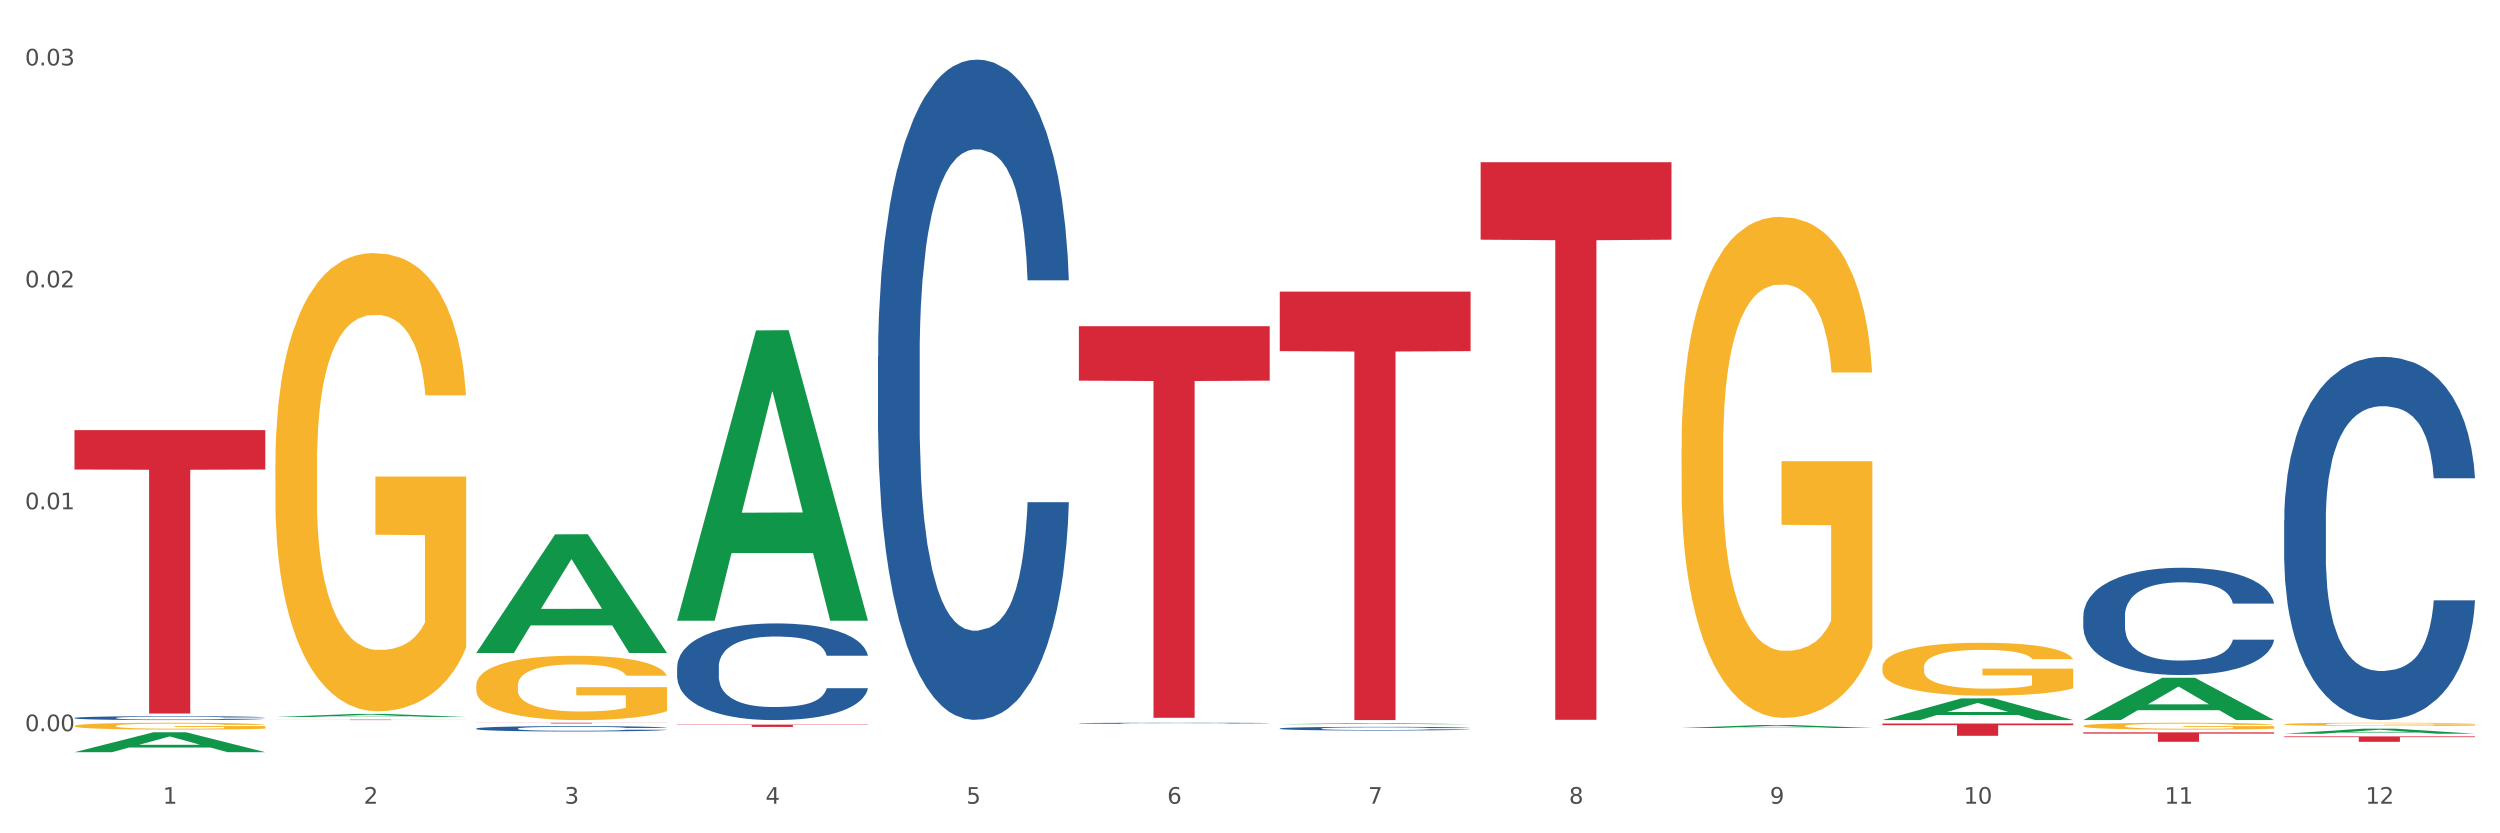 <?xml version="1.0" encoding="utf-8" standalone="no"?>
<!DOCTYPE svg PUBLIC "-//W3C//DTD SVG 1.1//EN"
  "http://www.w3.org/Graphics/SVG/1.1/DTD/svg11.dtd">
<svg xmlns:xlink="http://www.w3.org/1999/xlink" width="1080pt" height="360pt" viewBox="0 0 1080 360" xmlns="http://www.w3.org/2000/svg" version="1.1">
 <rect x="0" y="0" width="1080" height="360" fill="#333333" stroke="none"/>
 <defs>
  <style type="text/css">*{stroke-linejoin: round; stroke-linecap: butt}</style>
 </defs>
 <g id="figure_1">
  <g id="patch_1">
   <path d="M 0 360 
L 1080 360 
L 1080 0 
L 0 0 
z
" style="fill: #ffffff; stroke: #ffffff; stroke-linejoin: miter"/>
  </g>
  <g id="axes_1">
   <g id="matplotlib.axis_1">
    <g id="xtick_1">
     <g id="text_1">
      <!-- 1 -->
      <g style="fill: #4d4d4d" transform="translate(70.342 347.204) scale(0.096 -0.096)">
       <defs>
        <path id="DejaVuSans-31" d="M 794 531 
L 1825 531 
L 1825 4091 
L 703 3866 
L 703 4441 
L 1819 4666 
L 2450 4666 
L 2450 531 
L 3481 531 
L 3481 0 
L 794 0 
L 794 531 
z
" transform="scale(0.016)"/>
       </defs>
       <use xlink:href="#DejaVuSans-31"/>
      </g>
     </g>
    </g>
    <g id="xtick_2">
     <g id="text_2">
      <!-- 2 -->
      <g style="fill: #4d4d4d" transform="translate(157.122 347.204) scale(0.096 -0.096)">
       <defs>
        <path id="DejaVuSans-32" d="M 1228 531 
L 3431 531 
L 3431 0 
L 469 0 
L 469 531 
Q 828 903 1448 1529 
Q 2069 2156 2228 2338 
Q 2531 2678 2651 2914 
Q 2772 3150 2772 3378 
Q 2772 3750 2511 3984 
Q 2250 4219 1831 4219 
Q 1534 4219 1204 4116 
Q 875 4013 500 3803 
L 500 4441 
Q 881 4594 1212 4672 
Q 1544 4750 1819 4750 
Q 2544 4750 2975 4387 
Q 3406 4025 3406 3419 
Q 3406 3131 3298 2873 
Q 3191 2616 2906 2266 
Q 2828 2175 2409 1742 
Q 1991 1309 1228 531 
z
" transform="scale(0.016)"/>
       </defs>
       <use xlink:href="#DejaVuSans-32"/>
      </g>
     </g>
    </g>
    <g id="xtick_3">
     <g id="text_3">
      <!-- 3 -->
      <g style="fill: #4d4d4d" transform="translate(243.902 347.204) scale(0.096 -0.096)">
       <defs>
        <path id="DejaVuSans-33" d="M 2597 2516 
Q 3050 2419 3304 2112 
Q 3559 1806 3559 1356 
Q 3559 666 3084 287 
Q 2609 -91 1734 -91 
Q 1441 -91 1130 -33 
Q 819 25 488 141 
L 488 750 
Q 750 597 1062 519 
Q 1375 441 1716 441 
Q 2309 441 2620 675 
Q 2931 909 2931 1356 
Q 2931 1769 2642 2001 
Q 2353 2234 1838 2234 
L 1294 2234 
L 1294 2753 
L 1863 2753 
Q 2328 2753 2575 2939 
Q 2822 3125 2822 3475 
Q 2822 3834 2567 4026 
Q 2313 4219 1838 4219 
Q 1578 4219 1281 4162 
Q 984 4106 628 3988 
L 628 4550 
Q 988 4650 1302 4700 
Q 1616 4750 1894 4750 
Q 2613 4750 3031 4423 
Q 3450 4097 3450 3541 
Q 3450 3153 3228 2886 
Q 3006 2619 2597 2516 
z
" transform="scale(0.016)"/>
       </defs>
       <use xlink:href="#DejaVuSans-33"/>
      </g>
     </g>
    </g>
    <g id="xtick_4">
     <g id="text_4">
      <!-- 4 -->
      <g style="fill: #4d4d4d" transform="translate(330.683 347.204) scale(0.096 -0.096)">
       <defs>
        <path id="DejaVuSans-34" d="M 2419 4116 
L 825 1625 
L 2419 1625 
L 2419 4116 
z
M 2253 4666 
L 3047 4666 
L 3047 1625 
L 3713 1625 
L 3713 1100 
L 3047 1100 
L 3047 0 
L 2419 0 
L 2419 1100 
L 313 1100 
L 313 1709 
L 2253 4666 
z
" transform="scale(0.016)"/>
       </defs>
       <use xlink:href="#DejaVuSans-34"/>
      </g>
     </g>
    </g>
    <g id="xtick_5">
     <g id="text_5">
      <!-- 5 -->
      <g style="fill: #4d4d4d" transform="translate(417.463 347.204) scale(0.096 -0.096)">
       <defs>
        <path id="DejaVuSans-35" d="M 691 4666 
L 3169 4666 
L 3169 4134 
L 1269 4134 
L 1269 2991 
Q 1406 3038 1543 3061 
Q 1681 3084 1819 3084 
Q 2600 3084 3056 2656 
Q 3513 2228 3513 1497 
Q 3513 744 3044 326 
Q 2575 -91 1722 -91 
Q 1428 -91 1123 -41 
Q 819 9 494 109 
L 494 744 
Q 775 591 1075 516 
Q 1375 441 1709 441 
Q 2250 441 2565 725 
Q 2881 1009 2881 1497 
Q 2881 1984 2565 2268 
Q 2250 2553 1709 2553 
Q 1456 2553 1204 2497 
Q 953 2441 691 2322 
L 691 4666 
z
" transform="scale(0.016)"/>
       </defs>
       <use xlink:href="#DejaVuSans-35"/>
      </g>
     </g>
    </g>
    <g id="xtick_6">
     <g id="text_6">
      <!-- 6 -->
      <g style="fill: #4d4d4d" transform="translate(504.243 347.204) scale(0.096 -0.096)">
       <defs>
        <path id="DejaVuSans-36" d="M 2113 2584 
Q 1688 2584 1439 2293 
Q 1191 2003 1191 1497 
Q 1191 994 1439 701 
Q 1688 409 2113 409 
Q 2538 409 2786 701 
Q 3034 994 3034 1497 
Q 3034 2003 2786 2293 
Q 2538 2584 2113 2584 
z
M 3366 4563 
L 3366 3988 
Q 3128 4100 2886 4159 
Q 2644 4219 2406 4219 
Q 1781 4219 1451 3797 
Q 1122 3375 1075 2522 
Q 1259 2794 1537 2939 
Q 1816 3084 2150 3084 
Q 2853 3084 3261 2657 
Q 3669 2231 3669 1497 
Q 3669 778 3244 343 
Q 2819 -91 2113 -91 
Q 1303 -91 875 529 
Q 447 1150 447 2328 
Q 447 3434 972 4092 
Q 1497 4750 2381 4750 
Q 2619 4750 2861 4703 
Q 3103 4656 3366 4563 
z
" transform="scale(0.016)"/>
       </defs>
       <use xlink:href="#DejaVuSans-36"/>
      </g>
     </g>
    </g>
    <g id="xtick_7">
     <g id="text_7">
      <!-- 7 -->
      <g style="fill: #4d4d4d" transform="translate(591.024 347.204) scale(0.096 -0.096)">
       <defs>
        <path id="DejaVuSans-37" d="M 525 4666 
L 3525 4666 
L 3525 4397 
L 1831 0 
L 1172 0 
L 2766 4134 
L 525 4134 
L 525 4666 
z
" transform="scale(0.016)"/>
       </defs>
       <use xlink:href="#DejaVuSans-37"/>
      </g>
     </g>
    </g>
    <g id="xtick_8">
     <g id="text_8">
      <!-- 8 -->
      <g style="fill: #4d4d4d" transform="translate(677.804 347.204) scale(0.096 -0.096)">
       <defs>
        <path id="DejaVuSans-38" d="M 2034 2216 
Q 1584 2216 1326 1975 
Q 1069 1734 1069 1313 
Q 1069 891 1326 650 
Q 1584 409 2034 409 
Q 2484 409 2743 651 
Q 3003 894 3003 1313 
Q 3003 1734 2745 1975 
Q 2488 2216 2034 2216 
z
M 1403 2484 
Q 997 2584 770 2862 
Q 544 3141 544 3541 
Q 544 4100 942 4425 
Q 1341 4750 2034 4750 
Q 2731 4750 3128 4425 
Q 3525 4100 3525 3541 
Q 3525 3141 3298 2862 
Q 3072 2584 2669 2484 
Q 3125 2378 3379 2068 
Q 3634 1759 3634 1313 
Q 3634 634 3220 271 
Q 2806 -91 2034 -91 
Q 1263 -91 848 271 
Q 434 634 434 1313 
Q 434 1759 690 2068 
Q 947 2378 1403 2484 
z
M 1172 3481 
Q 1172 3119 1398 2916 
Q 1625 2713 2034 2713 
Q 2441 2713 2670 2916 
Q 2900 3119 2900 3481 
Q 2900 3844 2670 4047 
Q 2441 4250 2034 4250 
Q 1625 4250 1398 4047 
Q 1172 3844 1172 3481 
z
" transform="scale(0.016)"/>
       </defs>
       <use xlink:href="#DejaVuSans-38"/>
      </g>
     </g>
    </g>
    <g id="xtick_9">
     <g id="text_9">
      <!-- 9 -->
      <g style="fill: #4d4d4d" transform="translate(764.584 347.204) scale(0.096 -0.096)">
       <defs>
        <path id="DejaVuSans-39" d="M 703 97 
L 703 672 
Q 941 559 1184 500 
Q 1428 441 1663 441 
Q 2288 441 2617 861 
Q 2947 1281 2994 2138 
Q 2813 1869 2534 1725 
Q 2256 1581 1919 1581 
Q 1219 1581 811 2004 
Q 403 2428 403 3163 
Q 403 3881 828 4315 
Q 1253 4750 1959 4750 
Q 2769 4750 3195 4129 
Q 3622 3509 3622 2328 
Q 3622 1225 3098 567 
Q 2575 -91 1691 -91 
Q 1453 -91 1209 -44 
Q 966 3 703 97 
z
M 1959 2075 
Q 2384 2075 2632 2365 
Q 2881 2656 2881 3163 
Q 2881 3666 2632 3958 
Q 2384 4250 1959 4250 
Q 1534 4250 1286 3958 
Q 1038 3666 1038 3163 
Q 1038 2656 1286 2365 
Q 1534 2075 1959 2075 
z
" transform="scale(0.016)"/>
       </defs>
       <use xlink:href="#DejaVuSans-39"/>
      </g>
     </g>
    </g>
    <g id="xtick_10">
     <g id="text_10">
      <!-- 10 -->
      <g style="fill: #4d4d4d" transform="translate(848.311 347.204) scale(0.096 -0.096)">
       <defs>
        <path id="DejaVuSans-30" d="M 2034 4250 
Q 1547 4250 1301 3770 
Q 1056 3291 1056 2328 
Q 1056 1369 1301 889 
Q 1547 409 2034 409 
Q 2525 409 2770 889 
Q 3016 1369 3016 2328 
Q 3016 3291 2770 3770 
Q 2525 4250 2034 4250 
z
M 2034 4750 
Q 2819 4750 3233 4129 
Q 3647 3509 3647 2328 
Q 3647 1150 3233 529 
Q 2819 -91 2034 -91 
Q 1250 -91 836 529 
Q 422 1150 422 2328 
Q 422 3509 836 4129 
Q 1250 4750 2034 4750 
z
" transform="scale(0.016)"/>
       </defs>
       <use xlink:href="#DejaVuSans-31"/>
       <use xlink:href="#DejaVuSans-30" transform="translate(63.623 0)"/>
      </g>
     </g>
    </g>
    <g id="xtick_11">
     <g id="text_11">
      <!-- 11 -->
      <g style="fill: #4d4d4d" transform="translate(935.091 347.204) scale(0.096 -0.096)">
       <use xlink:href="#DejaVuSans-31"/>
       <use xlink:href="#DejaVuSans-31" transform="translate(63.623 0)"/>
      </g>
     </g>
    </g>
    <g id="xtick_12">
     <g id="text_12">
      <!-- 12 -->
      <g style="fill: #4d4d4d" transform="translate(1021.871 347.204) scale(0.096 -0.096)">
       <use xlink:href="#DejaVuSans-31"/>
       <use xlink:href="#DejaVuSans-32" transform="translate(63.623 0)"/>
      </g>
     </g>
    </g>
    <g id="xtick_13"/>
    <g id="xtick_14"/>
    <g id="xtick_15"/>
    <g id="xtick_16"/>
    <g id="xtick_17"/>
    <g id="xtick_18"/>
    <g id="xtick_19"/>
    <g id="xtick_20"/>
    <g id="xtick_21"/>
    <g id="xtick_22"/>
    <g id="xtick_23"/>
   </g>
   <g id="matplotlib.axis_2">
    <g id="ytick_1">
     <g id="text_13">
      <!-- 0.00 -->
      <g style="fill: #4d4d4d" transform="translate(10.8 315.874) scale(0.096 -0.096)">
       <defs>
        <path id="DejaVuSans-2e" d="M 684 794 
L 1344 794 
L 1344 0 
L 684 0 
L 684 794 
z
" transform="scale(0.016)"/>
       </defs>
       <use xlink:href="#DejaVuSans-30"/>
       <use xlink:href="#DejaVuSans-2e" transform="translate(63.623 0)"/>
       <use xlink:href="#DejaVuSans-30" transform="translate(95.41 0)"/>
       <use xlink:href="#DejaVuSans-30" transform="translate(159.033 0)"/>
      </g>
     </g>
    </g>
    <g id="ytick_2">
     <g id="text_14">
      <!-- 0.01 -->
      <g style="fill: #4d4d4d" transform="translate(10.8 220.008) scale(0.096 -0.096)">
       <use xlink:href="#DejaVuSans-30"/>
       <use xlink:href="#DejaVuSans-2e" transform="translate(63.623 0)"/>
       <use xlink:href="#DejaVuSans-30" transform="translate(95.41 0)"/>
       <use xlink:href="#DejaVuSans-31" transform="translate(159.033 0)"/>
      </g>
     </g>
    </g>
    <g id="ytick_3">
     <g id="text_15">
      <!-- 0.02 -->
      <g style="fill: #4d4d4d" transform="translate(10.8 124.142) scale(0.096 -0.096)">
       <use xlink:href="#DejaVuSans-30"/>
       <use xlink:href="#DejaVuSans-2e" transform="translate(63.623 0)"/>
       <use xlink:href="#DejaVuSans-30" transform="translate(95.41 0)"/>
       <use xlink:href="#DejaVuSans-32" transform="translate(159.033 0)"/>
      </g>
     </g>
    </g>
    <g id="ytick_4">
     <g id="text_16">
      <!-- 0.03 -->
      <g style="fill: #4d4d4d" transform="translate(10.8 28.276) scale(0.096 -0.096)">
       <use xlink:href="#DejaVuSans-30"/>
       <use xlink:href="#DejaVuSans-2e" transform="translate(63.623 0)"/>
       <use xlink:href="#DejaVuSans-30" transform="translate(95.41 0)"/>
       <use xlink:href="#DejaVuSans-33" transform="translate(159.033 0)"/>
      </g>
     </g>
    </g>
    <g id="ytick_5"/>
    <g id="ytick_6"/>
    <g id="ytick_7"/>
   </g>
   <g id="PolyCollection_1">
    <path d="M 32.175 324.933 
L 32.26 324.925 
L 66.256 316.346 
L 80.365 316.338 
L 114.616 324.95 
L 98.298 324.95 
L 90.904 322.944 
L 55.803 322.944 
L 55.548 322.976 
L 48.408 324.95 
L 32.175 324.95 
L 32.175 324.933 
L 60.222 321.747 
L 86.484 321.739 
L 73.481 318.173 
L 73.311 318.157 
L 73.141 318.181 
L 60.137 321.739 
L 60.222 321.747 
L 32.175 324.933 
z
" clip-path="url(#pb5abcb1915)" style="fill: #109648"/>
    <path d="M 899.978 316.354 
L 982.42 316.354 
L 982.42 316.923 
L 949.99 316.927 
L 949.99 320.452 
L 932.213 320.452 
L 932.213 316.927 
L 899.978 316.923 
L 899.978 316.358 
L 899.978 316.354 
z
" clip-path="url(#pb5abcb1915)" style="fill: #d62839"/>
    <path d="M 813.198 312.557 
L 895.639 312.557 
L 895.639 313.295 
L 863.21 313.3 
L 863.21 317.865 
L 845.432 317.865 
L 845.432 313.3 
L 813.198 313.295 
L 813.198 312.562 
L 813.198 312.557 
z
" clip-path="url(#pb5abcb1915)" style="fill: #d62839"/>
    <path d="M 639.637 70.07 
L 722.079 70.07 
L 722.079 103.544 
L 689.649 103.77 
L 689.649 310.942 
L 671.872 310.942 
L 671.872 103.77 
L 639.637 103.544 
L 639.637 70.296 
L 639.637 70.07 
z
" clip-path="url(#pb5abcb1915)" style="fill: #d62839"/>
    <path d="M 552.857 125.96 
L 635.298 125.96 
L 635.298 151.686 
L 602.869 151.86 
L 602.869 311.081 
L 585.091 311.081 
L 585.091 151.86 
L 552.857 151.686 
L 552.857 126.134 
L 552.857 125.96 
z
" clip-path="url(#pb5abcb1915)" style="fill: #d62839"/>
    <path d="M 32.175 313.597 
L 32.272 313.594 
L 32.272 313.497 
L 32.467 313.413 
L 33.44 313.21 
L 34.9 313.042 
L 35.971 312.952 
L 37.042 312.879 
L 38.307 312.806 
L 39.864 312.73 
L 42.687 312.619 
L 44.439 312.562 
L 46.58 312.503 
L 50.474 312.416 
L 53.296 312.367 
L 56.216 312.327 
L 60.986 312.278 
L 64.1 312.256 
L 67.41 312.24 
L 71.4 312.229 
L 74.418 312.227 
L 81.036 312.235 
L 86.682 312.259 
L 89.407 312.278 
L 92.911 312.311 
L 94.76 312.332 
L 97.778 312.376 
L 100.892 312.432 
L 103.034 312.481 
L 106.246 312.573 
L 108.679 312.665 
L 110.918 312.779 
L 112.086 312.858 
L 112.962 312.931 
L 113.74 313.015 
L 114.519 313.147 
L 96.999 313.147 
L 96.318 313.053 
L 95.247 312.963 
L 93.69 312.877 
L 92.327 312.822 
L 89.991 312.755 
L 87.85 312.711 
L 85.611 312.679 
L 82.886 312.652 
L 80.744 312.638 
L 77.727 312.627 
L 71.79 312.63 
L 67.799 312.652 
L 65.074 312.679 
L 63.322 312.703 
L 61.764 312.73 
L 60.012 312.768 
L 57.968 312.825 
L 56.508 312.877 
L 55.048 312.942 
L 53.88 313.007 
L 52.81 313.082 
L 51.934 313.164 
L 51.252 313.248 
L 50.668 313.35 
L 50.182 313.521 
L 50.182 313.892 
L 50.376 313.976 
L 50.863 314.087 
L 51.447 314.171 
L 52.42 314.271 
L 53.296 314.339 
L 54.951 314.436 
L 56.8 314.518 
L 58.26 314.569 
L 59.72 314.612 
L 62.251 314.672 
L 65.074 314.721 
L 67.507 314.75 
L 70.816 314.778 
L 73.055 314.788 
L 75.002 314.794 
L 79.771 314.794 
L 83.178 314.786 
L 86.974 314.767 
L 89.894 314.742 
L 92.327 314.713 
L 95.052 314.664 
L 96.804 314.618 
L 96.804 314.052 
L 75.391 314.049 
L 75.391 313.673 
L 114.616 313.673 
L 114.616 314.778 
L 112.962 314.834 
L 111.112 314.886 
L 109.166 314.932 
L 106.246 314.989 
L 102.742 315.043 
L 99.627 315.081 
L 96.318 315.113 
L 92.424 315.143 
L 87.363 315.17 
L 84.248 315.181 
L 80.355 315.189 
L 75.78 315.192 
L 71.79 315.186 
L 67.896 315.173 
L 63.808 315.149 
L 59.818 315.113 
L 56.8 315.078 
L 53.783 315.035 
L 50.571 314.978 
L 48.04 314.924 
L 46.094 314.875 
L 43.952 314.813 
L 41.616 314.731 
L 39.864 314.658 
L 38.307 314.583 
L 36.652 314.485 
L 35.484 314.401 
L 34.316 314.296 
L 33.635 314.217 
L 32.856 314.095 
L 32.272 313.925 
L 32.175 313.597 
z
" clip-path="url(#pb5abcb1915)" style="fill: #f7b32b"/>
    <path d="M 466.077 140.932 
L 548.518 140.932 
L 548.518 164.44 
L 516.088 164.599 
L 516.088 310.092 
L 498.311 310.092 
L 498.311 164.599 
L 466.077 164.44 
L 466.077 141.091 
L 466.077 140.932 
z
" clip-path="url(#pb5abcb1915)" style="fill: #d62839"/>
    <path d="M 986.759 224.67 
L 986.856 224.527 
L 986.856 220.514 
L 987.148 215.069 
L 988.22 205.038 
L 989.585 197.443 
L 991.923 188.558 
L 993.19 184.832 
L 994.847 180.677 
L 998.258 173.941 
L 1002.156 168.209 
L 1004.884 165.057 
L 1006.93 163.05 
L 1011.511 159.468 
L 1014.142 157.892 
L 1016.87 156.602 
L 1019.209 155.742 
L 1023.107 154.739 
L 1026.225 154.309 
L 1029.831 154.166 
L 1032.852 154.309 
L 1036.847 154.882 
L 1042.694 156.602 
L 1044.935 157.605 
L 1047.956 159.325 
L 1051.075 161.617 
L 1053.608 163.91 
L 1056.532 167.206 
L 1059.553 171.505 
L 1062.476 176.951 
L 1064.522 181.966 
L 1066.179 187.268 
L 1067.641 193.717 
L 1068.713 200.739 
L 1069.2 206.614 
L 1051.367 206.614 
L 1050.88 201.312 
L 1049.905 195.58 
L 1048.931 191.711 
L 1047.859 188.558 
L 1046.202 184.976 
L 1044.74 182.683 
L 1042.304 179.96 
L 1040.063 178.24 
L 1038.211 177.237 
L 1035.97 176.377 
L 1031.195 175.518 
L 1027.784 175.518 
L 1025.641 175.804 
L 1023.009 176.521 
L 1020.768 177.524 
L 1018.137 179.244 
L 1016.091 181.106 
L 1014.044 183.543 
L 1012.875 185.262 
L 1011.121 188.415 
L 1009.951 190.994 
L 1008.392 195.437 
L 1007.515 198.589 
L 1005.956 206.757 
L 1005.274 212.776 
L 1004.982 216.932 
L 1004.787 221.517 
L 1004.787 243.872 
L 1005.371 253.904 
L 1005.859 258.203 
L 1006.638 263.075 
L 1008.1 269.38 
L 1010.244 275.542 
L 1012.485 279.984 
L 1014.337 282.707 
L 1016.091 284.713 
L 1017.845 286.29 
L 1019.989 287.723 
L 1021.743 288.582 
L 1024.374 289.442 
L 1027.492 289.872 
L 1029.928 289.872 
L 1034.898 289.156 
L 1037.139 288.439 
L 1039.283 287.436 
L 1041.622 285.86 
L 1043.474 284.14 
L 1044.546 282.85 
L 1046.3 280.128 
L 1047.664 277.262 
L 1048.833 273.966 
L 1049.613 271.1 
L 1050.49 266.801 
L 1051.172 261.928 
L 1051.367 259.349 
L 1069.2 259.349 
L 1068.81 264.508 
L 1068.128 269.523 
L 1066.764 276.259 
L 1065.692 280.128 
L 1064.035 284.857 
L 1062.281 288.869 
L 1059.845 293.311 
L 1057.604 296.607 
L 1055.265 299.473 
L 1052.731 302.053 
L 1048.151 305.635 
L 1046.495 306.638 
L 1042.986 308.358 
L 1040.258 309.361 
L 1036.262 310.364 
L 1032.17 310.937 
L 1027.882 311.081 
L 1024.081 310.794 
L 1019.891 309.934 
L 1017.26 309.075 
L 1014.337 307.785 
L 1010.926 305.779 
L 1007.71 303.342 
L 1004.689 300.476 
L 1001.863 297.181 
L 999.232 293.455 
L 995.821 287.293 
L 993.288 281.274 
L 991.436 275.685 
L 990.169 270.956 
L 988.903 264.938 
L 988.22 260.782 
L 987.148 250.751 
L 986.759 241.436 
L 986.759 224.67 
z
" clip-path="url(#pb5abcb1915)" style="fill: #255c99"/>
    <path d="M 986.759 318.121 
L 1069.2 318.121 
L 1069.2 318.446 
L 1036.77 318.448 
L 1036.77 320.455 
L 1018.993 320.455 
L 1018.993 318.448 
L 986.759 318.446 
L 986.759 318.124 
L 986.759 318.121 
z
" clip-path="url(#pb5abcb1915)" style="fill: #d62839"/>
    <path d="M 899.978 266.094 
L 900.076 266.052 
L 900.076 264.866 
L 900.368 263.257 
L 901.44 260.294 
L 902.804 258.05 
L 905.143 255.425 
L 906.41 254.324 
L 908.067 253.096 
L 911.477 251.107 
L 915.375 249.413 
L 918.104 248.482 
L 920.15 247.889 
L 924.73 246.831 
L 927.361 246.365 
L 930.09 245.984 
L 932.429 245.73 
L 936.327 245.433 
L 939.445 245.306 
L 943.051 245.264 
L 946.071 245.306 
L 950.067 245.476 
L 955.914 245.984 
L 958.155 246.28 
L 961.176 246.788 
L 964.294 247.466 
L 966.828 248.143 
L 969.751 249.117 
L 972.772 250.387 
L 975.696 251.996 
L 977.742 253.477 
L 979.399 255.044 
L 980.86 256.949 
L 981.932 259.024 
L 982.42 260.759 
L 964.587 260.759 
L 964.099 259.193 
L 963.125 257.5 
L 962.15 256.356 
L 961.078 255.425 
L 959.422 254.367 
L 957.96 253.689 
L 955.524 252.885 
L 953.283 252.377 
L 951.431 252.08 
L 949.19 251.826 
L 944.415 251.572 
L 941.004 251.572 
L 938.86 251.657 
L 936.229 251.869 
L 933.988 252.165 
L 931.357 252.673 
L 929.31 253.223 
L 927.264 253.943 
L 926.095 254.451 
L 924.34 255.383 
L 923.171 256.145 
L 921.612 257.457 
L 920.735 258.389 
L 919.176 260.802 
L 918.494 262.58 
L 918.201 263.808 
L 918.006 265.162 
L 918.006 271.767 
L 918.591 274.731 
L 919.078 276.001 
L 919.858 277.44 
L 921.32 279.303 
L 923.463 281.124 
L 925.705 282.436 
L 927.556 283.24 
L 929.31 283.833 
L 931.064 284.299 
L 933.208 284.722 
L 934.962 284.976 
L 937.593 285.23 
L 940.712 285.357 
L 943.148 285.357 
L 948.118 285.146 
L 950.359 284.934 
L 952.503 284.637 
L 954.842 284.172 
L 956.693 283.664 
L 957.765 283.283 
L 959.519 282.478 
L 960.884 281.632 
L 962.053 280.658 
L 962.833 279.811 
L 963.71 278.541 
L 964.392 277.102 
L 964.587 276.339 
L 982.42 276.339 
L 982.03 277.864 
L 981.348 279.345 
L 979.983 281.335 
L 978.912 282.478 
L 977.255 283.875 
L 975.501 285.061 
L 973.065 286.373 
L 970.823 287.347 
L 968.485 288.194 
L 965.951 288.956 
L 961.371 290.014 
L 959.714 290.311 
L 956.206 290.819 
L 953.477 291.115 
L 949.482 291.411 
L 945.389 291.581 
L 941.102 291.623 
L 937.301 291.538 
L 933.111 291.284 
L 930.48 291.03 
L 927.556 290.649 
L 924.146 290.057 
L 920.93 289.337 
L 917.909 288.49 
L 915.083 287.516 
L 912.452 286.416 
L 909.041 284.595 
L 906.507 282.817 
L 904.656 281.166 
L 903.389 279.769 
L 902.122 277.991 
L 901.44 276.763 
L 900.368 273.799 
L 899.978 271.047 
L 899.978 266.094 
z
" clip-path="url(#pb5abcb1915)" style="fill: #255c99"/>
    <path d="M 466.077 312.442 
L 466.174 312.442 
L 466.174 312.43 
L 466.466 312.413 
L 467.538 312.382 
L 468.903 312.359 
L 471.241 312.332 
L 472.508 312.32 
L 474.165 312.308 
L 477.576 312.287 
L 481.474 312.27 
L 484.202 312.26 
L 486.248 312.254 
L 490.829 312.243 
L 493.46 312.238 
L 496.188 312.234 
L 498.527 312.231 
L 502.425 312.228 
L 505.543 312.227 
L 509.149 312.227 
L 512.17 312.227 
L 516.165 312.229 
L 522.012 312.234 
L 524.253 312.237 
L 527.274 312.242 
L 530.393 312.249 
L 532.926 312.256 
L 535.85 312.266 
L 538.871 312.28 
L 541.794 312.296 
L 543.84 312.312 
L 545.497 312.328 
L 546.959 312.348 
L 548.031 312.369 
L 548.518 312.387 
L 530.685 312.387 
L 530.198 312.371 
L 529.223 312.353 
L 528.249 312.341 
L 527.177 312.332 
L 525.52 312.321 
L 524.058 312.314 
L 521.622 312.306 
L 519.381 312.3 
L 517.529 312.297 
L 515.288 312.295 
L 510.513 312.292 
L 507.102 312.292 
L 504.959 312.293 
L 502.327 312.295 
L 500.086 312.298 
L 497.455 312.303 
L 495.409 312.309 
L 493.362 312.316 
L 492.193 312.322 
L 490.439 312.331 
L 489.269 312.339 
L 487.71 312.353 
L 486.833 312.362 
L 485.274 312.387 
L 484.592 312.406 
L 484.3 312.419 
L 484.105 312.433 
L 484.105 312.501 
L 484.689 312.532 
L 485.177 312.545 
L 485.956 312.56 
L 487.418 312.579 
L 489.562 312.598 
L 491.803 312.611 
L 493.655 312.62 
L 495.409 312.626 
L 497.163 312.631 
L 499.307 312.635 
L 501.061 312.638 
L 503.692 312.64 
L 506.81 312.642 
L 509.246 312.642 
L 514.216 312.639 
L 516.457 312.637 
L 518.601 312.634 
L 520.94 312.629 
L 522.792 312.624 
L 523.864 312.62 
L 525.618 312.612 
L 526.982 312.603 
L 528.151 312.593 
L 528.931 312.584 
L 529.808 312.571 
L 530.49 312.556 
L 530.685 312.548 
L 548.518 312.548 
L 548.128 312.564 
L 547.446 312.579 
L 546.082 312.6 
L 545.01 312.612 
L 543.353 312.626 
L 541.599 312.639 
L 539.163 312.652 
L 536.922 312.662 
L 534.583 312.671 
L 532.049 312.679 
L 527.469 312.69 
L 525.813 312.693 
L 522.304 312.698 
L 519.576 312.701 
L 515.58 312.704 
L 511.488 312.706 
L 507.2 312.707 
L 503.399 312.706 
L 499.209 312.703 
L 496.578 312.7 
L 493.655 312.696 
L 490.244 312.69 
L 487.028 312.683 
L 484.007 312.674 
L 481.181 312.664 
L 478.55 312.653 
L 475.139 312.634 
L 472.606 312.615 
L 470.754 312.598 
L 469.487 312.584 
L 468.221 312.565 
L 467.538 312.553 
L 466.466 312.522 
L 466.077 312.494 
L 466.077 312.442 
z
" clip-path="url(#pb5abcb1915)" style="fill: #255c99"/>
    <path d="M 379.296 153.918 
L 379.394 153.658 
L 379.394 146.364 
L 379.686 136.466 
L 380.758 118.232 
L 382.122 104.426 
L 384.461 88.276 
L 385.728 81.503 
L 387.385 73.949 
L 390.795 61.706 
L 394.693 51.287 
L 397.422 45.556 
L 399.468 41.91 
L 404.048 35.397 
L 406.679 32.532 
L 409.408 30.188 
L 411.747 28.625 
L 415.645 26.801 
L 418.763 26.02 
L 422.369 25.759 
L 425.389 26.02 
L 429.385 27.062 
L 435.232 30.188 
L 437.473 32.011 
L 440.494 35.137 
L 443.612 39.305 
L 446.146 43.473 
L 449.069 49.464 
L 452.09 57.278 
L 455.014 67.177 
L 457.06 76.294 
L 458.717 85.932 
L 460.178 97.653 
L 461.25 110.417 
L 461.738 121.097 
L 443.905 121.097 
L 443.417 111.459 
L 442.443 101.04 
L 441.468 94.007 
L 440.396 88.276 
L 438.74 81.764 
L 437.278 77.596 
L 434.842 72.647 
L 432.601 69.521 
L 430.749 67.698 
L 428.508 66.135 
L 423.733 64.572 
L 420.322 64.572 
L 418.178 65.093 
L 415.547 66.395 
L 413.306 68.219 
L 410.675 71.344 
L 408.628 74.731 
L 406.582 79.159 
L 405.413 82.285 
L 403.658 88.016 
L 402.489 92.704 
L 400.93 100.779 
L 400.053 106.51 
L 398.494 121.358 
L 397.812 132.298 
L 397.519 139.852 
L 397.324 148.188 
L 397.324 188.823 
L 397.909 207.057 
L 398.396 214.872 
L 399.176 223.728 
L 400.638 235.19 
L 402.781 246.391 
L 405.023 254.466 
L 406.874 259.415 
L 408.628 263.062 
L 410.382 265.927 
L 412.526 268.532 
L 414.28 270.095 
L 416.911 271.658 
L 420.03 272.439 
L 422.466 272.439 
L 427.436 271.137 
L 429.677 269.834 
L 431.821 268.011 
L 434.16 265.146 
L 436.011 262.02 
L 437.083 259.675 
L 438.837 254.726 
L 440.202 249.516 
L 441.371 243.525 
L 442.151 238.316 
L 443.028 230.501 
L 443.71 221.644 
L 443.905 216.956 
L 461.738 216.956 
L 461.348 226.333 
L 460.666 235.45 
L 459.301 247.693 
L 458.23 254.726 
L 456.573 263.322 
L 454.819 270.616 
L 452.383 278.691 
L 450.141 284.682 
L 447.803 289.892 
L 445.269 294.58 
L 440.689 301.093 
L 439.032 302.916 
L 435.524 306.042 
L 432.795 307.865 
L 428.8 309.689 
L 424.707 310.73 
L 420.42 310.991 
L 416.619 310.47 
L 412.429 308.907 
L 409.798 307.344 
L 406.874 305 
L 403.464 301.353 
L 400.248 296.925 
L 397.227 291.715 
L 394.401 285.724 
L 391.77 278.951 
L 388.359 267.75 
L 385.825 256.81 
L 383.974 246.651 
L 382.707 238.055 
L 381.44 227.115 
L 380.758 219.561 
L 379.686 201.327 
L 379.296 184.395 
L 379.296 153.918 
z
" clip-path="url(#pb5abcb1915)" style="fill: #255c99"/>
    <path d="M 292.516 288.08 
L 292.613 288.042 
L 292.613 286.974 
L 292.906 285.525 
L 293.978 282.855 
L 295.342 280.833 
L 297.681 278.468 
L 298.948 277.477 
L 300.604 276.37 
L 304.015 274.578 
L 307.913 273.052 
L 310.641 272.213 
L 312.688 271.679 
L 317.268 270.725 
L 319.899 270.306 
L 322.628 269.962 
L 324.966 269.734 
L 328.864 269.467 
L 331.983 269.352 
L 335.588 269.314 
L 338.609 269.352 
L 342.604 269.505 
L 348.451 269.962 
L 350.693 270.229 
L 353.714 270.687 
L 356.832 271.297 
L 359.366 271.908 
L 362.289 272.785 
L 365.31 273.929 
L 368.233 275.379 
L 370.28 276.714 
L 371.936 278.125 
L 373.398 279.842 
L 374.47 281.711 
L 374.957 283.274 
L 357.124 283.274 
L 356.637 281.863 
L 355.663 280.337 
L 354.688 279.308 
L 353.616 278.468 
L 351.96 277.515 
L 350.498 276.904 
L 348.062 276.18 
L 345.82 275.722 
L 343.969 275.455 
L 341.727 275.226 
L 336.952 274.997 
L 333.542 274.997 
L 331.398 275.074 
L 328.767 275.264 
L 326.525 275.531 
L 323.894 275.989 
L 321.848 276.485 
L 319.802 277.133 
L 318.632 277.591 
L 316.878 278.43 
L 315.709 279.117 
L 314.15 280.299 
L 313.273 281.138 
L 311.713 283.313 
L 311.031 284.915 
L 310.739 286.021 
L 310.544 287.241 
L 310.544 293.192 
L 311.129 295.862 
L 311.616 297.006 
L 312.395 298.303 
L 313.857 299.981 
L 316.001 301.621 
L 318.242 302.804 
L 320.094 303.528 
L 321.848 304.062 
L 323.602 304.482 
L 325.746 304.863 
L 327.5 305.092 
L 330.131 305.321 
L 333.249 305.436 
L 335.686 305.436 
L 340.655 305.245 
L 342.897 305.054 
L 345.041 304.787 
L 347.379 304.368 
L 349.231 303.91 
L 350.303 303.567 
L 352.057 302.842 
L 353.421 302.079 
L 354.591 301.202 
L 355.37 300.439 
L 356.247 299.295 
L 356.929 297.998 
L 357.124 297.311 
L 374.957 297.311 
L 374.568 298.684 
L 373.885 300.019 
L 372.521 301.812 
L 371.449 302.842 
L 369.793 304.101 
L 368.038 305.169 
L 365.602 306.351 
L 363.361 307.228 
L 361.022 307.991 
L 358.489 308.678 
L 353.908 309.631 
L 352.252 309.898 
L 348.744 310.356 
L 346.015 310.623 
L 342.02 310.89 
L 337.927 311.043 
L 333.639 311.081 
L 329.839 311.004 
L 325.648 310.776 
L 323.017 310.547 
L 320.094 310.203 
L 316.683 309.669 
L 313.467 309.021 
L 310.447 308.258 
L 307.621 307.381 
L 304.989 306.389 
L 301.579 304.749 
L 299.045 303.147 
L 297.194 301.659 
L 295.927 300.401 
L 294.66 298.799 
L 293.978 297.693 
L 292.906 295.022 
L 292.516 292.543 
L 292.516 288.08 
z
" clip-path="url(#pb5abcb1915)" style="fill: #255c99"/>
    <path d="M 205.736 314.723 
L 205.833 314.721 
L 205.833 314.662 
L 206.125 314.582 
L 207.197 314.434 
L 208.562 314.322 
L 210.9 314.19 
L 212.167 314.136 
L 213.824 314.074 
L 217.235 313.975 
L 221.133 313.89 
L 223.861 313.844 
L 225.907 313.814 
L 230.488 313.761 
L 233.119 313.738 
L 235.847 313.719 
L 238.186 313.706 
L 242.084 313.692 
L 245.202 313.685 
L 248.808 313.683 
L 251.829 313.685 
L 255.824 313.694 
L 261.671 313.719 
L 263.912 313.734 
L 266.933 313.759 
L 270.052 313.793 
L 272.585 313.827 
L 275.509 313.876 
L 278.53 313.939 
L 281.453 314.019 
L 283.499 314.093 
L 285.156 314.171 
L 286.618 314.267 
L 287.69 314.37 
L 288.177 314.457 
L 270.344 314.457 
L 269.857 314.379 
L 268.882 314.294 
L 267.908 314.237 
L 266.836 314.19 
L 265.179 314.138 
L 263.717 314.104 
L 261.281 314.064 
L 259.04 314.038 
L 257.188 314.024 
L 254.947 314.011 
L 250.172 313.998 
L 246.761 313.998 
L 244.618 314.002 
L 241.986 314.013 
L 239.745 314.028 
L 237.114 314.053 
L 235.068 314.081 
L 233.021 314.117 
L 231.852 314.142 
L 230.098 314.188 
L 228.928 314.226 
L 227.369 314.292 
L 226.492 314.338 
L 224.933 314.459 
L 224.251 314.548 
L 223.959 314.609 
L 223.764 314.677 
L 223.764 315.006 
L 224.348 315.154 
L 224.836 315.218 
L 225.615 315.29 
L 227.077 315.383 
L 229.221 315.474 
L 231.462 315.539 
L 233.314 315.579 
L 235.068 315.609 
L 236.822 315.632 
L 238.966 315.653 
L 240.72 315.666 
L 243.351 315.679 
L 246.469 315.685 
L 248.905 315.685 
L 253.875 315.674 
L 256.116 315.664 
L 258.26 315.649 
L 260.599 315.626 
L 262.451 315.6 
L 263.523 315.581 
L 265.277 315.541 
L 266.641 315.499 
L 267.81 315.45 
L 268.59 315.408 
L 269.467 315.345 
L 270.149 315.273 
L 270.344 315.235 
L 288.177 315.235 
L 287.787 315.311 
L 287.105 315.385 
L 285.741 315.484 
L 284.669 315.541 
L 283.012 315.611 
L 281.258 315.67 
L 278.822 315.736 
L 276.581 315.784 
L 274.242 315.827 
L 271.708 315.865 
L 267.128 315.918 
L 265.472 315.932 
L 261.963 315.958 
L 259.235 315.972 
L 255.239 315.987 
L 251.147 315.996 
L 246.859 315.998 
L 243.058 315.994 
L 238.868 315.981 
L 236.237 315.968 
L 233.314 315.949 
L 229.903 315.92 
L 226.687 315.884 
L 223.666 315.841 
L 220.84 315.793 
L 218.209 315.738 
L 214.798 315.647 
L 212.265 315.558 
L 210.413 315.476 
L 209.146 315.406 
L 207.88 315.317 
L 207.197 315.256 
L 206.125 315.108 
L 205.736 314.971 
L 205.736 314.723 
z
" clip-path="url(#pb5abcb1915)" style="fill: #255c99"/>
    <path d="M 32.175 310.146 
L 32.272 310.144 
L 32.272 310.101 
L 32.565 310.042 
L 33.637 309.933 
L 35.001 309.851 
L 37.34 309.755 
L 38.607 309.715 
L 40.263 309.67 
L 43.674 309.597 
L 47.572 309.535 
L 50.3 309.501 
L 52.347 309.479 
L 56.927 309.44 
L 59.558 309.423 
L 62.287 309.409 
L 64.625 309.4 
L 68.523 309.389 
L 71.642 309.384 
L 75.247 309.383 
L 78.268 309.384 
L 82.263 309.391 
L 88.11 309.409 
L 90.352 309.42 
L 93.373 309.439 
L 96.491 309.463 
L 99.025 309.488 
L 101.948 309.524 
L 104.969 309.57 
L 107.892 309.629 
L 109.939 309.684 
L 111.595 309.741 
L 113.057 309.811 
L 114.129 309.887 
L 114.616 309.95 
L 96.783 309.95 
L 96.296 309.893 
L 95.322 309.831 
L 94.347 309.789 
L 93.275 309.755 
L 91.619 309.716 
L 90.157 309.691 
L 87.721 309.662 
L 85.479 309.643 
L 83.628 309.633 
L 81.386 309.623 
L 76.611 309.614 
L 73.201 309.614 
L 71.057 309.617 
L 68.426 309.625 
L 66.184 309.636 
L 63.553 309.654 
L 61.507 309.674 
L 59.461 309.701 
L 58.291 309.719 
L 56.537 309.753 
L 55.368 309.781 
L 53.809 309.829 
L 52.932 309.864 
L 51.372 309.952 
L 50.69 310.017 
L 50.398 310.062 
L 50.203 310.112 
L 50.203 310.354 
L 50.788 310.462 
L 51.275 310.509 
L 52.054 310.561 
L 53.516 310.63 
L 55.66 310.696 
L 57.901 310.744 
L 59.753 310.774 
L 61.507 310.795 
L 63.261 310.812 
L 65.405 310.828 
L 67.159 310.837 
L 69.79 310.847 
L 72.908 310.851 
L 75.345 310.851 
L 80.314 310.844 
L 82.556 310.836 
L 84.7 310.825 
L 87.038 310.808 
L 88.89 310.789 
L 89.962 310.775 
L 91.716 310.746 
L 93.08 310.715 
L 94.25 310.679 
L 95.029 310.648 
L 95.906 310.602 
L 96.588 310.549 
L 96.783 310.521 
L 114.616 310.521 
L 114.227 310.577 
L 113.544 310.631 
L 112.18 310.704 
L 111.108 310.746 
L 109.452 310.797 
L 107.697 310.84 
L 105.261 310.888 
L 103.02 310.924 
L 100.681 310.955 
L 98.148 310.983 
L 93.567 311.022 
L 91.911 311.033 
L 88.403 311.051 
L 85.674 311.062 
L 81.679 311.073 
L 77.586 311.079 
L 73.298 311.081 
L 69.498 311.078 
L 65.307 311.068 
L 62.676 311.059 
L 59.753 311.045 
L 56.342 311.023 
L 53.126 310.997 
L 50.105 310.966 
L 47.279 310.93 
L 44.648 310.89 
L 41.238 310.823 
L 38.704 310.758 
L 36.853 310.698 
L 35.586 310.647 
L 34.319 310.581 
L 33.637 310.536 
L 32.565 310.428 
L 32.175 310.327 
L 32.175 310.146 
z
" clip-path="url(#pb5abcb1915)" style="fill: #255c99"/>
    <path d="M 32.175 185.811 
L 114.616 185.811 
L 114.616 202.824 
L 82.187 202.939 
L 82.187 308.237 
L 64.409 308.237 
L 64.409 202.939 
L 32.175 202.824 
L 32.175 185.926 
L 32.175 185.811 
z
" clip-path="url(#pb5abcb1915)" style="fill: #d62839"/>
    <path d="M 118.955 310.875 
L 201.397 310.875 
L 201.397 310.903 
L 168.967 310.904 
L 168.967 311.081 
L 151.189 311.081 
L 151.189 310.904 
L 118.955 310.903 
L 118.955 310.875 
L 118.955 310.875 
z
" clip-path="url(#pb5abcb1915)" style="fill: #d62839"/>
    <path d="M 552.857 314.708 
L 552.954 314.706 
L 552.954 314.666 
L 553.247 314.611 
L 554.319 314.509 
L 555.683 314.432 
L 558.022 314.342 
L 559.289 314.305 
L 560.945 314.263 
L 564.356 314.194 
L 568.254 314.136 
L 570.982 314.105 
L 573.029 314.084 
L 577.609 314.048 
L 580.24 314.032 
L 582.969 314.019 
L 585.307 314.01 
L 589.205 314 
L 592.324 313.996 
L 595.929 313.994 
L 598.95 313.996 
L 602.945 314.002 
L 608.792 314.019 
L 611.034 314.029 
L 614.055 314.047 
L 617.173 314.07 
L 619.707 314.093 
L 622.63 314.126 
L 625.651 314.17 
L 628.574 314.225 
L 630.621 314.276 
L 632.277 314.329 
L 633.739 314.395 
L 634.811 314.466 
L 635.298 314.525 
L 617.465 314.525 
L 616.978 314.471 
L 616.004 314.413 
L 615.029 314.374 
L 613.957 314.342 
L 612.301 314.306 
L 610.839 314.283 
L 608.403 314.255 
L 606.161 314.238 
L 604.31 314.228 
L 602.068 314.219 
L 597.293 314.21 
L 593.883 314.21 
L 591.739 314.213 
L 589.108 314.221 
L 586.866 314.231 
L 584.235 314.248 
L 582.189 314.267 
L 580.143 314.292 
L 578.973 314.309 
L 577.219 314.341 
L 576.05 314.367 
L 574.491 314.412 
L 573.614 314.444 
L 572.054 314.527 
L 571.372 314.588 
L 571.08 314.63 
L 570.885 314.676 
L 570.885 314.902 
L 571.47 315.004 
L 571.957 315.047 
L 572.736 315.097 
L 574.198 315.16 
L 576.342 315.223 
L 578.583 315.268 
L 580.435 315.295 
L 582.189 315.316 
L 583.943 315.332 
L 586.087 315.346 
L 587.841 315.355 
L 590.472 315.364 
L 593.59 315.368 
L 596.027 315.368 
L 600.997 315.361 
L 603.238 315.353 
L 605.382 315.343 
L 607.72 315.327 
L 609.572 315.31 
L 610.644 315.297 
L 612.398 315.269 
L 613.762 315.24 
L 614.932 315.207 
L 615.711 315.178 
L 616.588 315.134 
L 617.27 315.085 
L 617.465 315.059 
L 635.298 315.059 
L 634.909 315.111 
L 634.226 315.162 
L 632.862 315.23 
L 631.79 315.269 
L 630.134 315.317 
L 628.379 315.358 
L 625.943 315.403 
L 623.702 315.436 
L 621.363 315.465 
L 618.83 315.491 
L 614.249 315.527 
L 612.593 315.538 
L 609.085 315.555 
L 606.356 315.565 
L 602.361 315.575 
L 598.268 315.581 
L 593.98 315.583 
L 590.18 315.58 
L 585.989 315.571 
L 583.358 315.562 
L 580.435 315.549 
L 577.024 315.529 
L 573.808 315.504 
L 570.788 315.475 
L 567.962 315.442 
L 565.33 315.404 
L 561.92 315.342 
L 559.386 315.281 
L 557.535 315.224 
L 556.268 315.176 
L 555.001 315.116 
L 554.319 315.073 
L 553.247 314.972 
L 552.857 314.878 
L 552.857 314.708 
z
" clip-path="url(#pb5abcb1915)" style="fill: #255c99"/>
    <path d="M 205.736 312.227 
L 288.177 312.227 
L 288.177 312.27 
L 255.747 312.27 
L 255.747 312.537 
L 237.97 312.537 
L 237.97 312.27 
L 205.736 312.27 
L 205.736 312.227 
L 205.736 312.227 
z
" clip-path="url(#pb5abcb1915)" style="fill: #d62839"/>
    <path d="M 292.516 313.042 
L 374.957 313.042 
L 374.957 313.179 
L 342.528 313.18 
L 342.528 314.027 
L 324.75 314.027 
L 324.75 313.18 
L 292.516 313.179 
L 292.516 313.043 
L 292.516 313.042 
z
" clip-path="url(#pb5abcb1915)" style="fill: #d62839"/>
    <path d="M 205.736 296.128 
L 205.833 296.103 
L 205.833 295.189 
L 206.028 294.402 
L 207.001 292.498 
L 208.461 290.924 
L 209.532 290.086 
L 210.602 289.4 
L 211.868 288.715 
L 213.425 288.004 
L 216.248 286.963 
L 218 286.43 
L 220.141 285.872 
L 224.034 285.059 
L 226.857 284.602 
L 229.777 284.222 
L 234.546 283.765 
L 237.661 283.562 
L 240.97 283.409 
L 244.961 283.308 
L 247.978 283.282 
L 254.597 283.358 
L 260.242 283.587 
L 262.968 283.765 
L 266.472 284.069 
L 268.321 284.272 
L 271.338 284.679 
L 274.453 285.212 
L 276.594 285.669 
L 279.806 286.532 
L 282.24 287.395 
L 284.478 288.461 
L 285.646 289.197 
L 286.522 289.883 
L 287.301 290.67 
L 288.08 291.914 
L 270.56 291.914 
L 269.878 291.025 
L 268.808 290.187 
L 267.25 289.375 
L 265.888 288.867 
L 263.552 288.233 
L 261.41 287.826 
L 259.172 287.522 
L 256.446 287.268 
L 254.305 287.141 
L 251.288 287.04 
L 245.35 287.065 
L 241.36 287.268 
L 238.634 287.522 
L 236.882 287.75 
L 235.325 288.004 
L 233.573 288.36 
L 231.529 288.893 
L 230.069 289.375 
L 228.609 289.984 
L 227.441 290.594 
L 226.37 291.304 
L 225.494 292.066 
L 224.813 292.853 
L 224.229 293.818 
L 223.742 295.417 
L 223.742 298.895 
L 223.937 299.682 
L 224.424 300.723 
L 225.008 301.51 
L 225.981 302.449 
L 226.857 303.084 
L 228.512 303.998 
L 230.361 304.759 
L 231.821 305.242 
L 233.281 305.648 
L 235.812 306.206 
L 238.634 306.663 
L 241.068 306.943 
L 244.377 307.197 
L 246.616 307.298 
L 248.562 307.349 
L 253.332 307.349 
L 256.738 307.273 
L 260.534 307.095 
L 263.454 306.867 
L 265.888 306.587 
L 268.613 306.13 
L 270.365 305.699 
L 270.365 300.393 
L 248.952 300.368 
L 248.952 296.839 
L 288.177 296.839 
L 288.177 307.197 
L 286.522 307.73 
L 284.673 308.212 
L 282.726 308.644 
L 279.806 309.177 
L 276.302 309.684 
L 273.188 310.04 
L 269.878 310.345 
L 265.985 310.624 
L 260.924 310.878 
L 257.809 310.979 
L 253.916 311.055 
L 249.341 311.081 
L 245.35 311.03 
L 241.457 310.903 
L 237.369 310.675 
L 233.378 310.345 
L 230.361 310.014 
L 227.344 309.608 
L 224.132 309.075 
L 221.601 308.567 
L 219.654 308.11 
L 217.513 307.527 
L 215.177 306.765 
L 213.425 306.08 
L 211.868 305.369 
L 210.213 304.455 
L 209.045 303.668 
L 207.877 302.678 
L 207.196 301.942 
L 206.417 300.799 
L 205.833 299.2 
L 205.736 296.128 
z
" clip-path="url(#pb5abcb1915)" style="fill: #f7b32b"/>
    <path d="M 118.955 309.726 
L 119.04 309.725 
L 153.037 308.433 
L 167.145 308.431 
L 201.397 309.729 
L 185.078 309.729 
L 177.684 309.427 
L 142.583 309.427 
L 142.328 309.432 
L 135.189 309.729 
L 118.955 309.729 
L 118.955 309.726 
L 147.002 309.246 
L 173.265 309.245 
L 160.261 308.708 
L 160.091 308.705 
L 159.921 308.709 
L 146.917 309.245 
L 147.002 309.246 
L 118.955 309.726 
z
" clip-path="url(#pb5abcb1915)" style="fill: #109648"/>
    <path d="M 205.736 282.04 
L 205.821 281.992 
L 239.817 230.83 
L 253.926 230.782 
L 288.177 282.136 
L 271.859 282.136 
L 264.464 270.178 
L 229.363 270.178 
L 229.108 270.371 
L 221.969 282.136 
L 205.736 282.136 
L 205.736 282.04 
L 233.783 263.041 
L 260.045 262.993 
L 247.041 241.728 
L 246.871 241.632 
L 246.701 241.776 
L 233.698 262.993 
L 233.783 263.041 
L 205.736 282.04 
z
" clip-path="url(#pb5abcb1915)" style="fill: #109648"/>
    <path d="M 292.516 267.932 
L 292.601 267.815 
L 326.597 142.745 
L 340.706 142.627 
L 374.957 268.168 
L 358.639 268.168 
L 351.245 238.934 
L 316.144 238.934 
L 315.889 239.406 
L 308.749 268.168 
L 292.516 268.168 
L 292.516 267.932 
L 320.563 221.488 
L 346.825 221.37 
L 333.822 169.385 
L 333.652 169.15 
L 333.482 169.503 
L 320.478 221.37 
L 320.563 221.488 
L 292.516 267.932 
z
" clip-path="url(#pb5abcb1915)" style="fill: #109648"/>
    <path d="M 552.857 312.848 
L 552.942 312.847 
L 586.938 312.419 
L 601.047 312.418 
L 635.298 312.848 
L 618.98 312.848 
L 611.586 312.748 
L 576.485 312.748 
L 576.23 312.75 
L 569.09 312.848 
L 552.857 312.848 
L 552.857 312.848 
L 580.904 312.688 
L 607.166 312.688 
L 594.163 312.51 
L 593.993 312.509 
L 593.823 312.51 
L 580.819 312.688 
L 580.904 312.688 
L 552.857 312.848 
z
" clip-path="url(#pb5abcb1915)" style="fill: #109648"/>
    <path d="M 726.418 314.484 
L 726.503 314.483 
L 760.499 313.208 
L 774.608 313.207 
L 808.859 314.487 
L 792.541 314.487 
L 785.146 314.189 
L 750.045 314.189 
L 749.79 314.194 
L 742.651 314.487 
L 726.418 314.487 
L 726.418 314.484 
L 754.465 314.011 
L 780.727 314.01 
L 767.723 313.48 
L 767.553 313.478 
L 767.383 313.481 
L 754.38 314.01 
L 754.465 314.011 
L 726.418 314.484 
z
" clip-path="url(#pb5abcb1915)" style="fill: #109648"/>
    <path d="M 986.759 312.881 
L 986.856 312.88 
L 986.856 312.833 
L 987.051 312.793 
L 988.024 312.696 
L 989.484 312.616 
L 990.555 312.573 
L 991.625 312.538 
L 992.891 312.503 
L 994.448 312.467 
L 997.271 312.414 
L 999.023 312.387 
L 1001.164 312.359 
L 1005.057 312.317 
L 1007.88 312.294 
L 1010.8 312.274 
L 1015.569 312.251 
L 1018.684 312.241 
L 1021.993 312.233 
L 1025.984 312.228 
L 1029.001 312.227 
L 1035.62 312.23 
L 1041.265 312.242 
L 1043.991 312.251 
L 1047.495 312.267 
L 1049.344 312.277 
L 1052.361 312.298 
L 1055.476 312.325 
L 1057.617 312.348 
L 1060.829 312.392 
L 1063.263 312.436 
L 1065.501 312.49 
L 1066.669 312.528 
L 1067.545 312.563 
L 1068.324 312.603 
L 1069.103 312.666 
L 1051.583 312.666 
L 1050.901 312.621 
L 1049.831 312.578 
L 1048.273 312.537 
L 1046.911 312.511 
L 1044.575 312.479 
L 1042.433 312.458 
L 1040.195 312.443 
L 1037.469 312.43 
L 1035.328 312.423 
L 1032.311 312.418 
L 1026.373 312.419 
L 1022.383 312.43 
L 1019.657 312.443 
L 1017.905 312.454 
L 1016.348 312.467 
L 1014.596 312.485 
L 1012.552 312.512 
L 1011.092 312.537 
L 1009.632 312.568 
L 1008.464 312.599 
L 1007.393 312.635 
L 1006.517 312.674 
L 1005.836 312.714 
L 1005.252 312.763 
L 1004.765 312.845 
L 1004.765 313.022 
L 1004.96 313.062 
L 1005.447 313.115 
L 1006.031 313.155 
L 1007.004 313.203 
L 1007.88 313.235 
L 1009.535 313.282 
L 1011.384 313.321 
L 1012.844 313.345 
L 1014.304 313.366 
L 1016.835 313.394 
L 1019.657 313.418 
L 1022.091 313.432 
L 1025.4 313.445 
L 1027.639 313.45 
L 1029.585 313.453 
L 1034.355 313.453 
L 1037.761 313.449 
L 1041.557 313.44 
L 1044.477 313.428 
L 1046.911 313.414 
L 1049.636 313.391 
L 1051.388 313.369 
L 1051.388 313.098 
L 1029.975 313.097 
L 1029.975 312.917 
L 1069.2 312.917 
L 1069.2 313.445 
L 1067.545 313.472 
L 1065.696 313.497 
L 1063.749 313.519 
L 1060.829 313.546 
L 1057.325 313.572 
L 1054.211 313.59 
L 1050.901 313.605 
L 1047.008 313.619 
L 1041.947 313.632 
L 1038.832 313.638 
L 1034.939 313.641 
L 1030.364 313.643 
L 1026.373 313.64 
L 1022.48 313.634 
L 1018.392 313.622 
L 1014.401 313.605 
L 1011.384 313.588 
L 1008.367 313.568 
L 1005.155 313.541 
L 1002.624 313.515 
L 1000.677 313.491 
L 998.536 313.462 
L 996.2 313.423 
L 994.448 313.388 
L 992.891 313.352 
L 991.236 313.305 
L 990.068 313.265 
L 988.9 313.215 
L 988.219 313.177 
L 987.44 313.119 
L 986.856 313.037 
L 986.759 312.881 
z
" clip-path="url(#pb5abcb1915)" style="fill: #f7b32b"/>
    <path d="M 899.978 313.604 
L 900.076 313.602 
L 900.076 313.504 
L 900.27 313.419 
L 901.244 313.215 
L 902.704 313.046 
L 903.774 312.956 
L 904.845 312.883 
L 906.11 312.809 
L 907.668 312.733 
L 910.49 312.621 
L 912.242 312.564 
L 914.384 312.504 
L 918.277 312.417 
L 921.1 312.368 
L 924.02 312.327 
L 928.789 312.278 
L 931.904 312.257 
L 935.213 312.24 
L 939.204 312.229 
L 942.221 312.227 
L 948.84 312.235 
L 954.485 312.259 
L 957.21 312.278 
L 960.714 312.311 
L 962.564 312.333 
L 965.581 312.376 
L 968.696 312.434 
L 970.837 312.483 
L 974.049 312.575 
L 976.482 312.668 
L 978.721 312.782 
L 979.889 312.861 
L 980.765 312.935 
L 981.544 313.019 
L 982.322 313.152 
L 964.802 313.152 
L 964.121 313.057 
L 963.05 312.967 
L 961.493 312.88 
L 960.13 312.826 
L 957.794 312.758 
L 955.653 312.714 
L 953.414 312.681 
L 950.689 312.654 
L 948.548 312.64 
L 945.53 312.63 
L 939.593 312.632 
L 935.602 312.654 
L 932.877 312.681 
L 931.125 312.706 
L 929.568 312.733 
L 927.816 312.771 
L 925.772 312.828 
L 924.312 312.88 
L 922.852 312.945 
L 921.684 313.011 
L 920.613 313.087 
L 919.737 313.169 
L 919.056 313.253 
L 918.472 313.357 
L 917.985 313.528 
L 917.985 313.901 
L 918.18 313.986 
L 918.666 314.097 
L 919.25 314.182 
L 920.224 314.282 
L 921.1 314.35 
L 922.754 314.448 
L 924.604 314.53 
L 926.064 314.582 
L 927.524 314.625 
L 930.054 314.685 
L 932.877 314.734 
L 935.31 314.764 
L 938.62 314.792 
L 940.858 314.802 
L 942.805 314.808 
L 947.574 314.808 
L 950.981 314.8 
L 954.777 314.781 
L 957.697 314.756 
L 960.13 314.726 
L 962.856 314.677 
L 964.608 314.631 
L 964.608 314.062 
L 943.194 314.059 
L 943.194 313.681 
L 982.42 313.681 
L 982.42 314.792 
L 980.765 314.849 
L 978.916 314.9 
L 976.969 314.947 
L 974.049 315.004 
L 970.545 315.058 
L 967.43 315.096 
L 964.121 315.129 
L 960.228 315.159 
L 955.166 315.186 
L 952.052 315.197 
L 948.158 315.205 
L 943.584 315.208 
L 939.593 315.203 
L 935.7 315.189 
L 931.612 315.165 
L 927.621 315.129 
L 924.604 315.094 
L 921.586 315.05 
L 918.374 314.993 
L 915.844 314.939 
L 913.897 314.89 
L 911.756 314.827 
L 909.42 314.745 
L 907.668 314.672 
L 906.11 314.595 
L 904.456 314.497 
L 903.288 314.413 
L 902.12 314.307 
L 901.438 314.228 
L 900.66 314.105 
L 900.076 313.934 
L 899.978 313.604 
z
" clip-path="url(#pb5abcb1915)" style="fill: #f7b32b"/>
    <path d="M 813.198 288.242 
L 813.295 288.221 
L 813.295 287.469 
L 813.49 286.821 
L 814.463 285.255 
L 815.923 283.96 
L 816.994 283.271 
L 818.065 282.707 
L 819.33 282.143 
L 820.887 281.558 
L 823.71 280.702 
L 825.462 280.263 
L 827.603 279.803 
L 831.497 279.135 
L 834.319 278.759 
L 837.239 278.446 
L 842.009 278.07 
L 845.123 277.903 
L 848.433 277.777 
L 852.423 277.694 
L 855.441 277.673 
L 862.059 277.736 
L 867.705 277.924 
L 870.43 278.07 
L 873.934 278.32 
L 875.783 278.488 
L 878.801 278.822 
L 881.915 279.26 
L 884.057 279.636 
L 887.269 280.346 
L 889.702 281.057 
L 891.941 281.934 
L 893.109 282.54 
L 893.985 283.104 
L 894.763 283.751 
L 895.542 284.774 
L 878.022 284.774 
L 877.341 284.043 
L 876.27 283.354 
L 874.713 282.686 
L 873.35 282.268 
L 871.014 281.746 
L 868.873 281.412 
L 866.634 281.161 
L 863.909 280.952 
L 861.767 280.848 
L 858.75 280.764 
L 852.813 280.785 
L 848.822 280.952 
L 846.097 281.161 
L 844.345 281.349 
L 842.787 281.558 
L 841.035 281.85 
L 838.991 282.289 
L 837.531 282.686 
L 836.071 283.187 
L 834.903 283.688 
L 833.833 284.273 
L 832.957 284.9 
L 832.275 285.547 
L 831.691 286.341 
L 831.205 287.657 
L 831.205 290.518 
L 831.399 291.166 
L 831.886 292.022 
L 832.47 292.67 
L 833.443 293.442 
L 834.319 293.965 
L 835.974 294.716 
L 837.823 295.343 
L 839.283 295.74 
L 840.743 296.074 
L 843.274 296.534 
L 846.097 296.91 
L 848.53 297.139 
L 851.839 297.348 
L 854.078 297.432 
L 856.025 297.474 
L 860.794 297.474 
L 864.201 297.411 
L 867.997 297.265 
L 870.917 297.077 
L 873.35 296.847 
L 876.075 296.471 
L 877.827 296.116 
L 877.827 291.751 
L 856.414 291.73 
L 856.414 288.826 
L 895.639 288.826 
L 895.639 297.348 
L 893.985 297.787 
L 892.135 298.184 
L 890.189 298.539 
L 887.269 298.977 
L 883.765 299.395 
L 880.65 299.687 
L 877.341 299.938 
L 873.447 300.168 
L 868.386 300.377 
L 865.271 300.46 
L 861.378 300.523 
L 856.803 300.544 
L 852.813 300.502 
L 848.919 300.398 
L 844.831 300.21 
L 840.841 299.938 
L 837.823 299.667 
L 834.806 299.332 
L 831.594 298.894 
L 829.063 298.476 
L 827.117 298.1 
L 824.975 297.62 
L 822.639 296.993 
L 820.887 296.429 
L 819.33 295.844 
L 817.675 295.092 
L 816.507 294.445 
L 815.339 293.63 
L 814.658 293.025 
L 813.879 292.085 
L 813.295 290.769 
L 813.198 288.242 
z
" clip-path="url(#pb5abcb1915)" style="fill: #f7b32b"/>
    <path d="M 726.418 193.706 
L 726.515 193.509 
L 726.515 186.392 
L 726.71 180.265 
L 727.683 165.439 
L 729.143 153.184 
L 730.214 146.661 
L 731.284 141.324 
L 732.55 135.987 
L 734.107 130.452 
L 736.93 122.347 
L 738.682 118.196 
L 740.823 113.848 
L 744.716 107.522 
L 747.539 103.964 
L 750.459 100.999 
L 755.228 97.441 
L 758.343 95.86 
L 761.652 94.674 
L 765.643 93.883 
L 768.66 93.685 
L 775.279 94.278 
L 780.924 96.057 
L 783.65 97.441 
L 787.154 99.813 
L 789.003 101.394 
L 792.02 104.557 
L 795.135 108.708 
L 797.276 112.266 
L 800.488 118.987 
L 802.922 125.708 
L 805.16 134.01 
L 806.328 139.742 
L 807.204 145.079 
L 807.983 151.207 
L 808.762 160.893 
L 791.242 160.893 
L 790.56 153.975 
L 789.49 147.451 
L 787.932 141.126 
L 786.57 137.173 
L 784.234 132.231 
L 782.092 129.068 
L 779.854 126.696 
L 777.128 124.719 
L 774.987 123.731 
L 771.97 122.94 
L 766.032 123.138 
L 762.042 124.719 
L 759.316 126.696 
L 757.564 128.475 
L 756.007 130.452 
L 754.255 133.219 
L 752.211 137.37 
L 750.751 141.126 
L 749.291 145.87 
L 748.123 150.614 
L 747.052 156.149 
L 746.176 162.079 
L 745.495 168.207 
L 744.911 175.718 
L 744.424 188.171 
L 744.424 215.252 
L 744.619 221.38 
L 745.106 229.484 
L 745.69 235.612 
L 746.663 242.926 
L 747.539 247.868 
L 749.194 254.984 
L 751.043 260.914 
L 752.503 264.67 
L 753.963 267.832 
L 756.494 272.181 
L 759.316 275.739 
L 761.75 277.914 
L 765.059 279.89 
L 767.298 280.681 
L 769.244 281.076 
L 774.014 281.076 
L 777.42 280.483 
L 781.216 279.1 
L 784.136 277.321 
L 786.57 275.146 
L 789.295 271.588 
L 791.047 268.228 
L 791.047 226.915 
L 769.634 226.717 
L 769.634 199.241 
L 808.859 199.241 
L 808.859 279.89 
L 807.204 284.041 
L 805.355 287.797 
L 803.408 291.157 
L 800.488 295.309 
L 796.984 299.262 
L 793.87 302.029 
L 790.56 304.401 
L 786.667 306.576 
L 781.606 308.552 
L 778.491 309.343 
L 774.598 309.936 
L 770.023 310.134 
L 766.032 309.738 
L 762.139 308.75 
L 758.051 306.971 
L 754.06 304.401 
L 751.043 301.832 
L 748.026 298.669 
L 744.814 294.518 
L 742.283 290.564 
L 740.336 287.006 
L 738.195 282.46 
L 735.859 276.53 
L 734.107 271.193 
L 732.55 265.658 
L 730.895 258.542 
L 729.727 252.414 
L 728.559 244.705 
L 727.878 238.973 
L 727.099 230.077 
L 726.515 217.624 
L 726.418 193.706 
z
" clip-path="url(#pb5abcb1915)" style="fill: #f7b32b"/>
    <path d="M 813.198 311.063 
L 813.283 311.054 
L 847.279 301.699 
L 861.388 301.69 
L 895.639 311.081 
L 879.321 311.081 
L 871.927 308.894 
L 836.826 308.894 
L 836.571 308.929 
L 829.431 311.081 
L 813.198 311.081 
L 813.198 311.063 
L 841.245 307.589 
L 867.507 307.58 
L 854.504 303.691 
L 854.334 303.674 
L 854.164 303.7 
L 841.16 307.58 
L 841.245 307.589 
L 813.198 311.063 
z
" clip-path="url(#pb5abcb1915)" style="fill: #109648"/>
    <path d="M 118.955 200.805 
L 119.053 200.624 
L 119.053 194.116 
L 119.247 188.512 
L 120.221 174.953 
L 121.681 163.744 
L 122.751 157.779 
L 123.822 152.898 
L 125.087 148.016 
L 126.645 142.955 
L 129.467 135.542 
L 131.219 131.746 
L 133.361 127.769 
L 137.254 121.984 
L 140.077 118.73 
L 142.997 116.018 
L 147.766 112.764 
L 150.881 111.318 
L 154.19 110.233 
L 158.181 109.51 
L 161.198 109.329 
L 167.817 109.871 
L 173.462 111.498 
L 176.187 112.764 
L 179.691 114.933 
L 181.541 116.38 
L 184.558 119.272 
L 187.673 123.068 
L 189.814 126.323 
L 193.026 132.469 
L 195.459 138.616 
L 197.698 146.209 
L 198.866 151.451 
L 199.742 156.332 
L 200.521 161.937 
L 201.299 170.795 
L 183.779 170.795 
L 183.098 164.468 
L 182.027 158.502 
L 180.47 152.717 
L 179.107 149.101 
L 176.771 144.582 
L 174.63 141.689 
L 172.391 139.52 
L 169.666 137.712 
L 167.525 136.808 
L 164.507 136.085 
L 158.57 136.266 
L 154.579 137.712 
L 151.854 139.52 
L 150.102 141.147 
L 148.545 142.955 
L 146.793 145.485 
L 144.749 149.282 
L 143.289 152.717 
L 141.829 157.056 
L 140.661 161.394 
L 139.59 166.456 
L 138.714 171.88 
L 138.033 177.484 
L 137.449 184.354 
L 136.962 195.743 
L 136.962 220.51 
L 137.157 226.114 
L 137.643 233.526 
L 138.227 239.131 
L 139.201 245.82 
L 140.077 250.339 
L 141.731 256.847 
L 143.581 262.271 
L 145.041 265.706 
L 146.501 268.598 
L 149.031 272.575 
L 151.854 275.829 
L 154.287 277.818 
L 157.597 279.626 
L 159.835 280.349 
L 161.782 280.711 
L 166.551 280.711 
L 169.958 280.168 
L 173.754 278.903 
L 176.674 277.276 
L 179.107 275.287 
L 181.833 272.033 
L 183.585 268.96 
L 183.585 231.176 
L 162.171 230.995 
L 162.171 205.867 
L 201.397 205.867 
L 201.397 279.626 
L 199.742 283.422 
L 197.893 286.857 
L 195.946 289.93 
L 193.026 293.727 
L 189.522 297.342 
L 186.407 299.873 
L 183.098 302.043 
L 179.205 304.031 
L 174.143 305.839 
L 171.029 306.562 
L 167.135 307.105 
L 162.561 307.285 
L 158.57 306.924 
L 154.677 306.02 
L 150.589 304.393 
L 146.598 302.043 
L 143.581 299.693 
L 140.563 296.8 
L 137.351 293.004 
L 134.821 289.388 
L 132.874 286.134 
L 130.733 281.976 
L 128.397 276.553 
L 126.645 271.671 
L 125.087 266.609 
L 123.433 260.101 
L 122.265 254.497 
L 121.097 247.447 
L 120.415 242.204 
L 119.637 234.069 
L 119.053 222.679 
L 118.955 200.805 
z
" clip-path="url(#pb5abcb1915)" style="fill: #f7b32b"/>
    <path d="M 986.759 316.972 
L 986.844 316.969 
L 1020.84 314.791 
L 1034.949 314.789 
L 1069.2 316.976 
L 1052.882 316.976 
L 1045.487 316.466 
L 1010.386 316.466 
L 1010.131 316.475 
L 1002.992 316.976 
L 986.759 316.976 
L 986.759 316.972 
L 1014.806 316.162 
L 1041.068 316.16 
L 1028.064 315.255 
L 1027.894 315.251 
L 1027.724 315.257 
L 1014.721 316.16 
L 1014.806 316.162 
L 986.759 316.972 
z
" clip-path="url(#pb5abcb1915)" style="fill: #109648"/>
    <path d="M 899.978 311.046 
L 900.063 311.029 
L 934.06 292.786 
L 948.168 292.769 
L 982.42 311.081 
L 966.101 311.081 
L 958.707 306.817 
L 923.606 306.817 
L 923.351 306.885 
L 916.212 311.081 
L 899.978 311.081 
L 899.978 311.046 
L 928.025 304.272 
L 954.288 304.255 
L 941.284 296.672 
L 941.114 296.638 
L 940.944 296.689 
L 927.94 304.255 
L 928.025 304.272 
L 899.978 311.046 
z
" clip-path="url(#pb5abcb1915)" style="fill: #109648"/>
   </g>
  </g>
 </g>
 <defs>
  <clipPath id="pb5abcb1915">
   <rect x="32.175" y="10.8" width="1037.025" height="329.109"/>
  </clipPath>
 </defs>
</svg>
